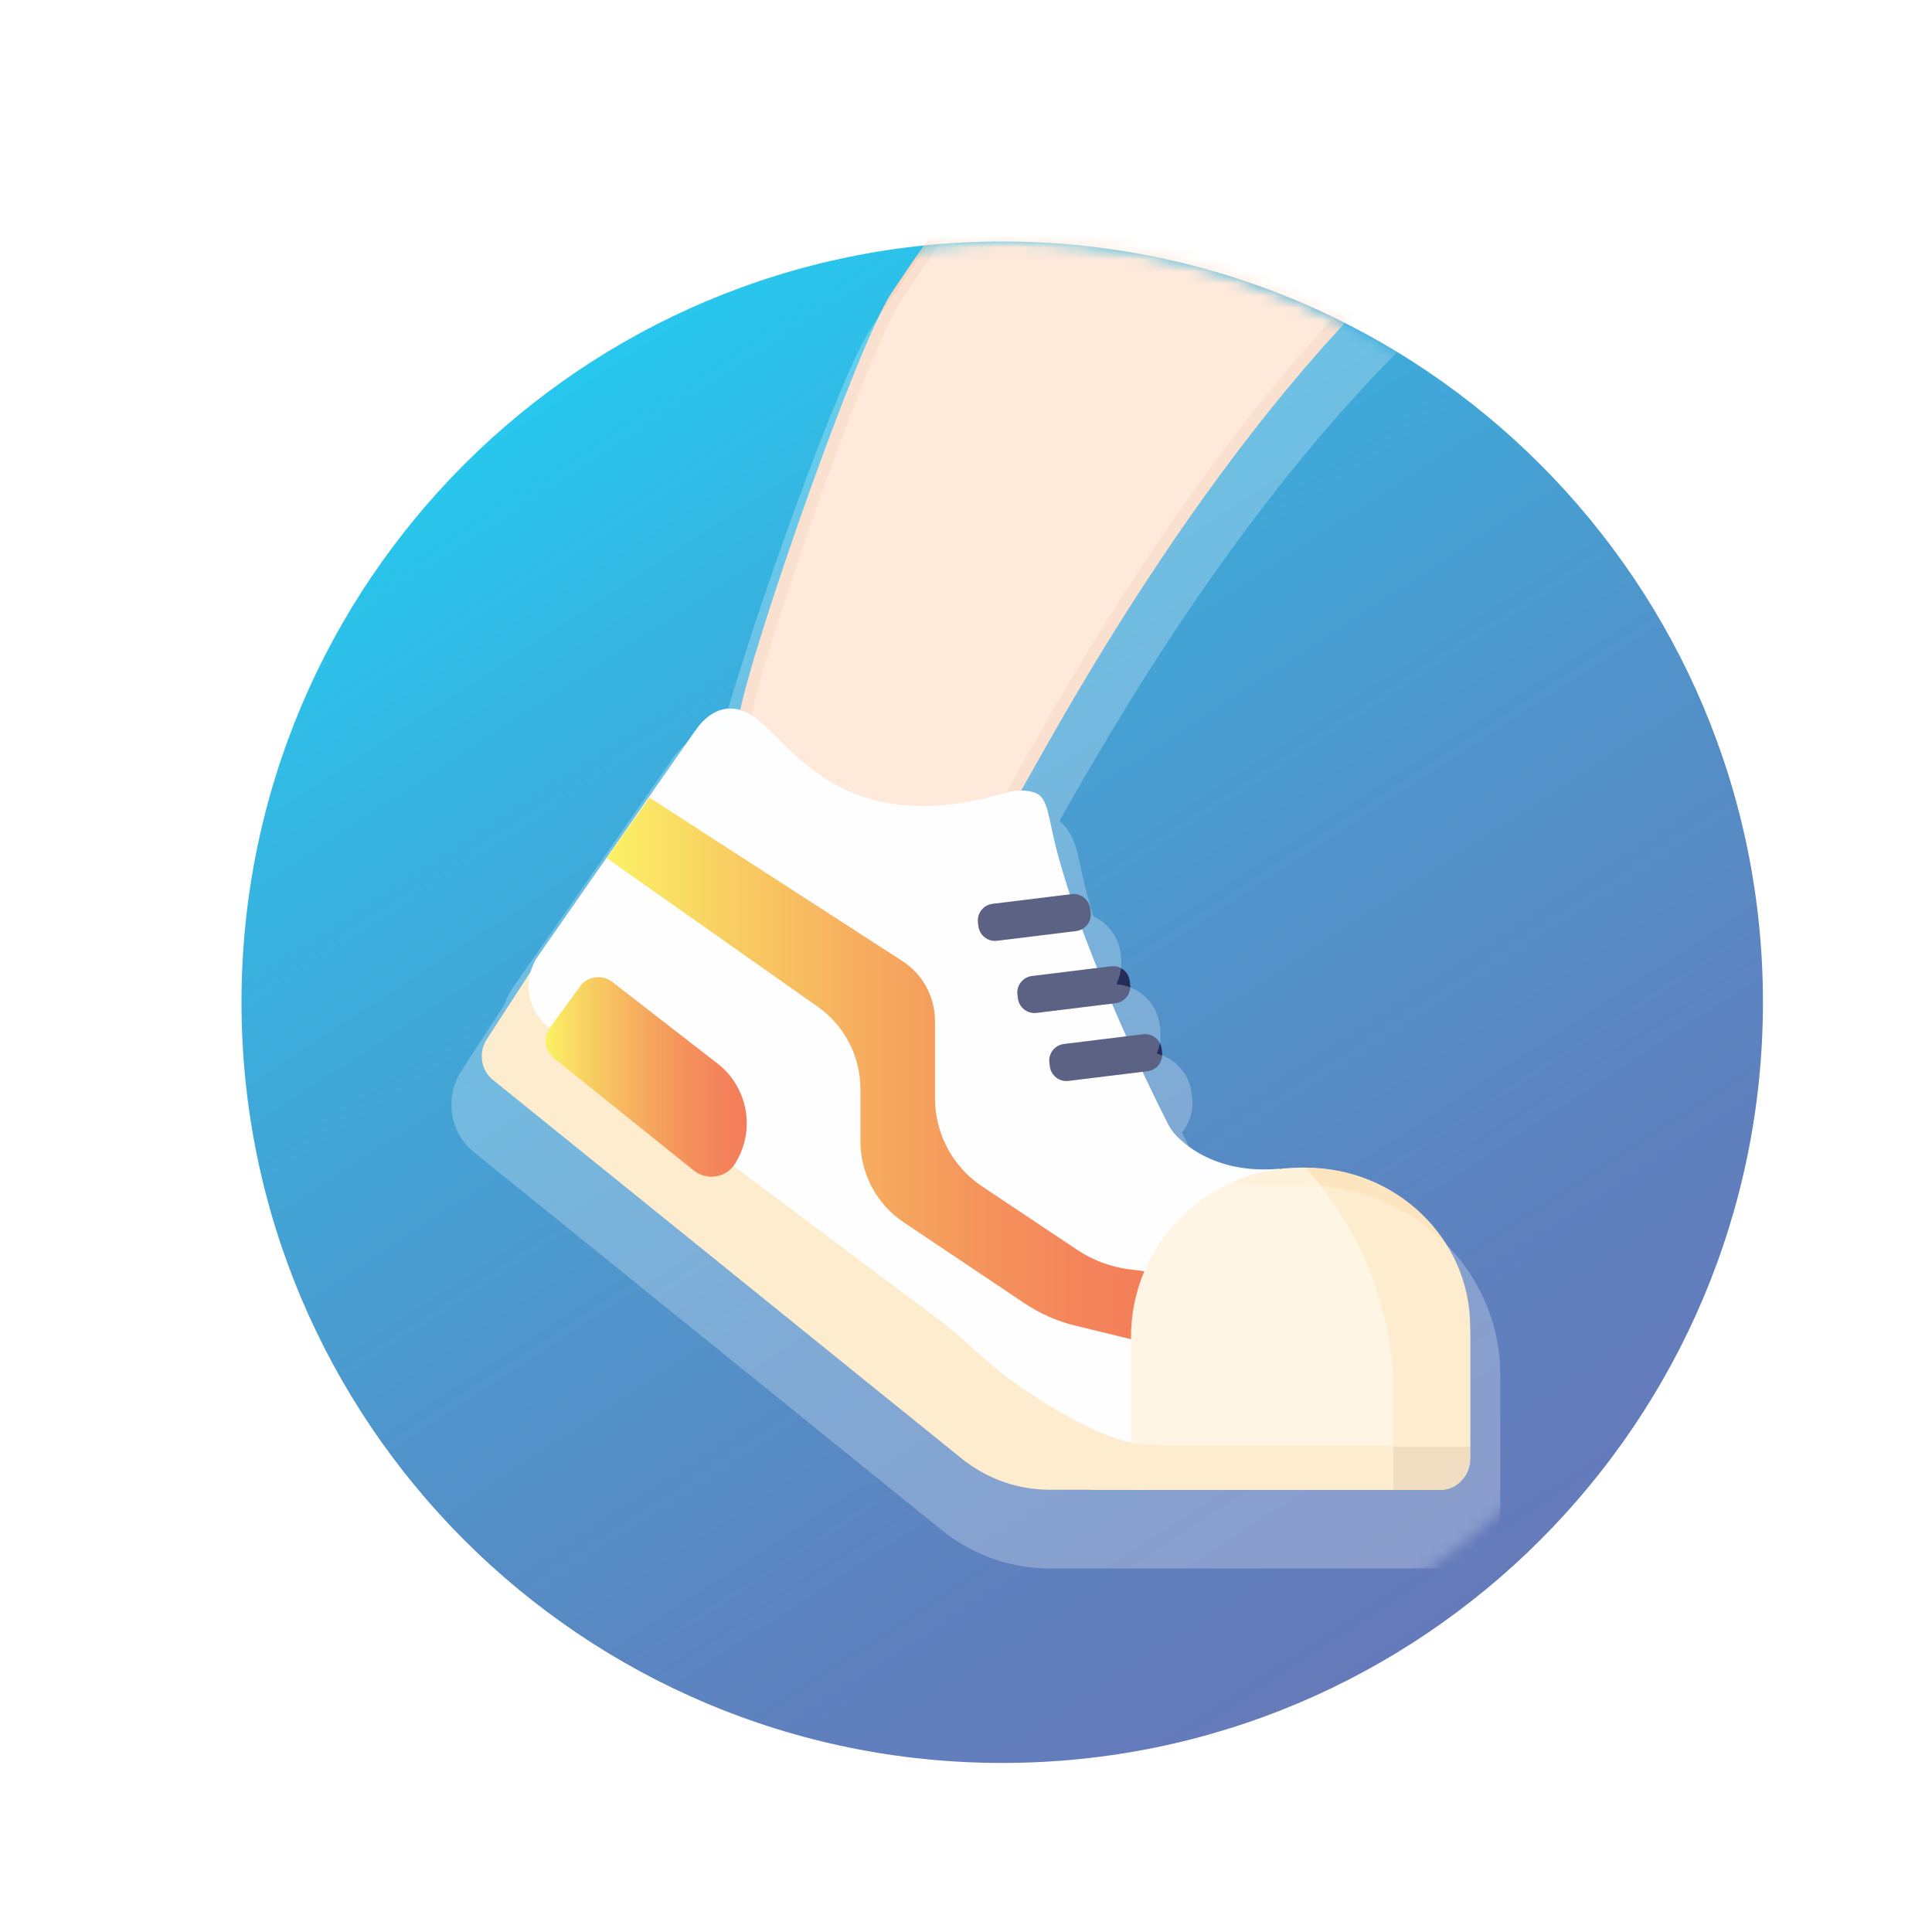 <svg width="160" height="160" viewBox="0 0 160 160" fill="none" xmlns="http://www.w3.org/2000/svg">
<path d="M83 146C117.794 146 146 117.794 146 83C146 48.206 117.794 20 83 20C48.206 20 20 48.206 20 83C20 117.794 48.206 146 83 146Z" fill="url(#paint0_linear_6140_44481)" fill-opacity="0.9"/>
<mask id="mask0_6140_44481" style="mask-type:alpha" maskUnits="userSpaceOnUse" x="23" y="20" width="121" height="121">
<path d="M83.5 141C116.913 141 144 113.913 144 80.5C144 47.087 116.913 20 83.5 20C50.087 20 23 47.087 23 80.5C23 113.913 50.087 141 83.5 141Z" fill="url(#paint1_linear_6140_44481)"/>
</mask>
<g mask="url(#mask0_6140_44481)">
<path d="M90.921 114.144L45.189 78.555L40.308 86.076C39.605 87.161 39.826 88.637 40.82 89.43L79.603 120.762C81.702 122.459 84.263 123.373 86.914 123.373H94.636V116.303C93.32 115.751 92.075 115.028 90.93 114.134L90.921 114.144Z" fill="#FDE6BF"/>
<path d="M118.002 13.762C112.589 13.782 82.342 13.913 82.342 13.913C82.342 13.913 82.212 12.637 74.268 24.507C71.246 29.036 61.294 57.907 61.625 60.217C62.027 62.968 73.103 71.032 81.84 68.251C82.302 68.1 82.684 67.769 82.935 67.347C86.289 61.653 100.518 33.766 120.914 16.976C121.225 16.714 121.446 16.363 121.496 15.961C121.607 14.937 121.085 13.742 117.992 13.752L118.002 13.762Z" fill="#FEE2CF" stroke="#F7D5BF" stroke-miterlimit="10"/>
<path d="M57.582 60.529C57.582 60.529 59.57 57.124 62.693 59.545C65.756 61.914 69.974 69.556 83.249 65.67C83.862 65.49 84.515 65.409 85.147 65.51C86.413 65.71 86.614 66.283 87.085 68.582C88.803 76.958 95.109 89.902 96.686 93.005C96.886 93.397 97.128 93.758 97.439 94.079C98.463 95.134 101.094 97.182 105.824 96.801C106.226 96.771 106.386 97.303 106.045 97.504C102.41 99.693 95.571 105.698 95.933 119.636C95.933 119.636 92.629 120.641 83.802 114.354C81.663 112.838 79.875 110.88 77.776 109.303L45.541 85.172C44.738 84.57 44.166 83.706 43.914 82.732C43.603 81.507 43.844 80.201 44.567 79.167L57.572 60.509L57.582 60.529Z" fill="#FDFEFF"/>
<path d="M53.783 66.051L50.238 71.062L67.722 83.373C69.931 84.93 71.256 87.471 71.256 90.182V94.51C71.256 97.211 72.602 99.732 74.841 101.228L84.853 107.936C86.129 108.79 87.535 109.413 89.021 109.774L94.233 111.049L96.07 105.436L93.55 105.125C92.003 104.934 90.517 104.381 89.212 103.508L81.339 98.256C78.898 96.629 77.432 93.888 77.432 90.955V84.548C77.432 82.55 76.418 80.682 74.741 79.598L53.783 66.051V66.051Z" fill="url(#paint2_linear_6140_44481)"/>
<path d="M48.029 81.708C47.266 82.752 46.282 84.098 45.539 85.102C44.956 85.896 45.107 87.01 45.87 87.633L57.459 96.942C58.543 97.806 60.14 97.545 60.873 96.37C62.6 93.638 61.968 90.053 59.417 88.075L50.7 81.317C49.857 80.664 48.642 80.835 48.019 81.698L48.029 81.708Z" fill="url(#paint3_linear_6140_44481)"/>
<path d="M88.744 74.047L82.196 74.852C81.436 74.946 80.896 75.637 80.989 76.397L81.027 76.706C81.121 77.466 81.812 78.006 82.572 77.912L89.12 77.107C89.88 77.014 90.42 76.322 90.327 75.562L90.289 75.254C90.195 74.494 89.504 73.954 88.744 74.047Z" fill="#242D5A"/>
<path d="M92.014 80.022L85.465 80.827C84.706 80.92 84.166 81.612 84.259 82.371L84.297 82.68C84.39 83.44 85.082 83.98 85.841 83.887L92.39 83.082C93.15 82.988 93.69 82.297 93.596 81.537L93.558 81.228C93.465 80.469 92.773 79.928 92.014 80.022Z" fill="#242D5A"/>
<path d="M94.658 85.653L88.11 86.458C87.35 86.551 86.81 87.243 86.903 88.002L86.942 88.311C87.035 89.071 87.726 89.611 88.486 89.518L95.034 88.713C95.794 88.619 96.334 87.928 96.241 87.168L96.203 86.859C96.109 86.099 95.418 85.559 94.658 85.653Z" fill="#242D5A"/>
<path d="M107.713 96.689C115.465 96.689 121.752 102.986 121.752 110.728V120.841C121.752 122.247 120.617 123.381 119.211 123.381H93.664V110.738C93.664 102.986 99.96 96.7 107.703 96.7L107.713 96.689Z" fill="#FEF2DB"/>
<path d="M96.705 119.706C94.526 119.706 92.387 119.425 90.398 118.902V123.381H117.854V119.706H96.705Z" fill="#FDE6BF"/>
<path d="M115.402 119.707V123.382H119.379C120.684 123.382 121.749 122.177 121.749 120.691V119.717H115.402V119.707Z" fill="#EBD1AD"/>
<path d="M115.406 119.826V115.588C115.406 108.649 112.825 101.941 108.125 96.699C115.647 96.699 121.752 102.594 121.752 109.874V119.826H115.406Z" fill="#FDE6BF"/>
<g opacity="0.25" filter="url(#filter0_d_6140_44481)">
<path d="M108.122 94.19H108.002C107.741 94.18 107.47 94.18 107.198 94.19H102.951C100.902 93.818 99.727 92.844 99.235 92.342C99.125 92.221 99.014 92.071 98.924 91.88C98.753 91.539 98.391 90.816 97.889 89.791C98.532 88.998 98.864 87.954 98.733 86.869L98.693 86.548C98.492 84.911 97.297 83.645 95.801 83.254C96.072 82.621 96.172 81.928 96.092 81.235L96.052 80.924C95.921 79.89 95.399 78.966 94.585 78.333C93.983 77.861 93.26 77.58 92.517 77.52C92.507 77.49 92.497 77.46 92.487 77.429C92.798 76.777 92.929 76.023 92.838 75.27L92.798 74.949C92.627 73.563 91.734 72.428 90.549 71.886C90.117 70.48 89.785 69.205 89.554 68.09C89.243 66.544 88.912 64.967 87.747 63.973C93.38 53.971 105.923 32.602 122.533 18.924C123.376 18.231 123.898 17.277 124.019 16.243C124.16 14.998 123.798 13.833 123.005 12.959C121.94 11.804 120.333 11.252 117.984 11.252L82.746 11.403C81.079 11.001 80.155 11.182 72.172 23.122C69.48 27.149 62.19 47.755 59.87 56.221C57.852 56.462 56.255 57.877 55.462 59.163L42.507 77.751C42.196 78.203 41.935 78.705 41.724 79.277L38.189 84.72C36.793 86.869 37.255 89.801 39.223 91.398L78.006 122.729C80.537 124.768 83.69 125.893 86.893 125.893H119.369C120.815 125.893 122.181 125.21 123.055 124.085C123.828 123.171 124.25 122.016 124.25 120.841V109.875C124.25 101.229 117.01 94.19 108.112 94.19H108.122Z" fill="white"/>
</g>
</g>
<defs>
<filter id="filter0_d_6140_44481" x="33.383" y="11.252" width="94.867" height="122.641" filterUnits="userSpaceOnUse" color-interpolation-filters="sRGB">
<feFlood flood-opacity="0" result="BackgroundImageFix"/>
<feColorMatrix in="SourceAlpha" type="matrix" values="0 0 0 0 0 0 0 0 0 0 0 0 0 0 0 0 0 0 127 0" result="hardAlpha"/>
<feOffset dy="4"/>
<feGaussianBlur stdDeviation="2"/>
<feComposite in2="hardAlpha" operator="out"/>
<feColorMatrix type="matrix" values="0 0 0 0 0 0 0 0 0 0 0 0 0 0 0 0 0 0 0.25 0"/>
<feBlend mode="normal" in2="BackgroundImageFix" result="effect1_dropShadow_6140_44481"/>
<feBlend mode="normal" in="SourceGraphic" in2="effect1_dropShadow_6140_44481" result="shape"/>
</filter>
<linearGradient id="paint0_linear_6140_44481" x1="48.608" y1="30.21" x2="117.386" y2="135.795" gradientUnits="userSpaceOnUse">
<stop stop-color="#10C2EC"/>
<stop offset="0.2" stop-color="#23A9DC"/>
<stop offset="0.54" stop-color="#3E88C5"/>
<stop offset="0.82" stop-color="#4E73B7"/>
<stop offset="1" stop-color="#556CB3"/>
</linearGradient>
<linearGradient id="paint1_linear_6140_44481" x1="50.473" y1="29.804" x2="116.521" y2="131.199" gradientUnits="userSpaceOnUse">
<stop stop-color="#10C2EC"/>
<stop offset="0.2" stop-color="#23A9DC"/>
<stop offset="0.54" stop-color="#3E88C5"/>
<stop offset="0.82" stop-color="#4E73B7"/>
<stop offset="1" stop-color="#556CB3"/>
</linearGradient>
<linearGradient id="paint2_linear_6140_44481" x1="50.238" y1="88.545" x2="96.06" y2="88.545" gradientUnits="userSpaceOnUse">
<stop stop-color="#F9ED32"/>
<stop offset="0.22" stop-color="#F6BE2D"/>
<stop offset="0.47" stop-color="#F39029"/>
<stop offset="0.69" stop-color="#F16E25"/>
<stop offset="0.88" stop-color="#F05923"/>
<stop offset="1" stop-color="#F05223"/>
</linearGradient>
<linearGradient id="paint3_linear_6140_44481" x1="45.177" y1="89.189" x2="61.857" y2="89.189" gradientUnits="userSpaceOnUse">
<stop stop-color="#F9ED32"/>
<stop offset="0.22" stop-color="#F6BE2D"/>
<stop offset="0.47" stop-color="#F39029"/>
<stop offset="0.69" stop-color="#F16E25"/>
<stop offset="0.88" stop-color="#F05923"/>
<stop offset="1" stop-color="#F05223"/>
</linearGradient>
</defs>
</svg>
